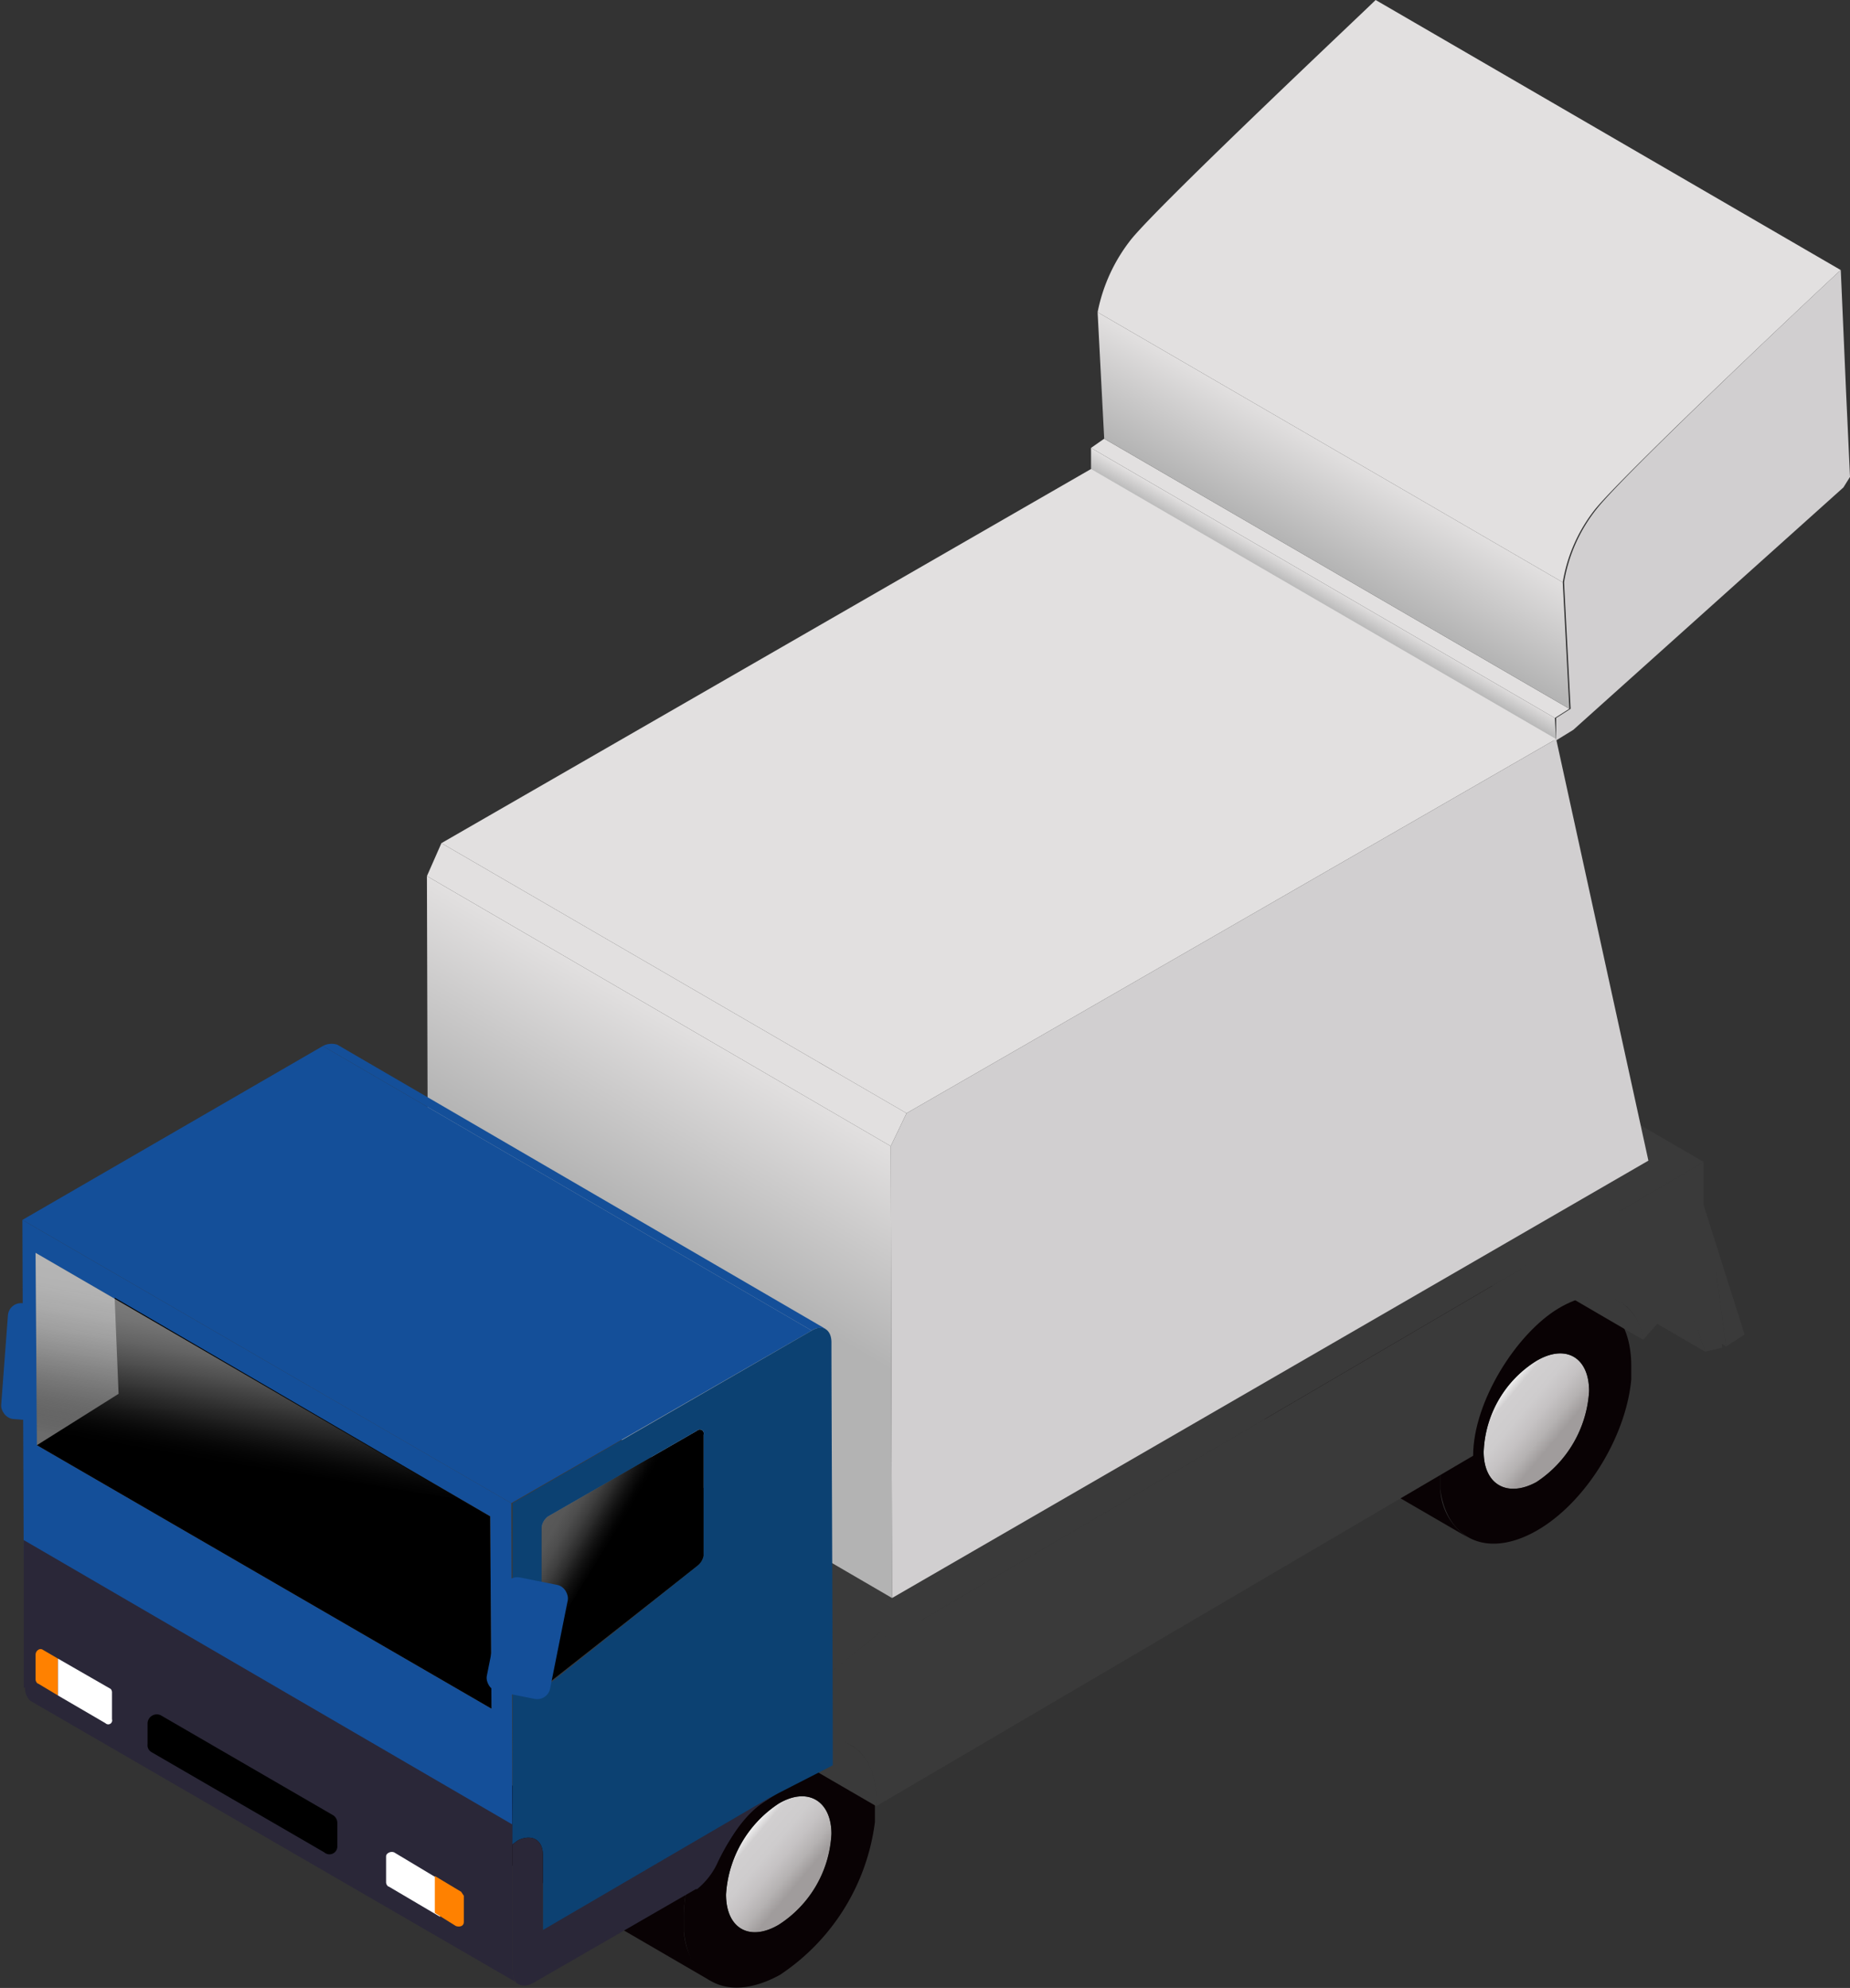 <svg xmlns="http://www.w3.org/2000/svg" xmlns:xlink="http://www.w3.org/1999/xlink" viewBox="0 0 140.4 150.9">
  <rect x="0" y="0" width="140.4" height="150.9" fill="#333333" stroke="none"/>
  <defs>
    <linearGradient id="名称未設定グラデーション_30" data-name="名称未設定グラデーション 30" x1="56.55" y1="139.34" x2="61.7" y2="143.66" gradientUnits="userSpaceOnUse">
      <stop offset="0" stop-color="#efefef"/>
      <stop offset="0.1" stop-color="#d1cfd0"/>
      <stop offset="0.32" stop-color="#cecccd"/>
      <stop offset="0.49" stop-color="#c5c2c3"/>
      <stop offset="0.66" stop-color="#b5b2b2"/>
      <stop offset="0.8" stop-color="#a09c9c"/>
    </linearGradient>
    <linearGradient id="名称未設定グラデーション_30-2" x1="113.99" y1="105.71" x2="119.15" y2="110.03" xlink:href="#名称未設定グラデーション_30"/>
    <linearGradient id="名称未設定グラデーション_14" data-name="名称未設定グラデーション 14" x1="100.84" y1="44.44" x2="100" y2="45.9" gradientUnits="userSpaceOnUse">
      <stop offset="0" stop-color="#e2e0e0"/>
      <stop offset="1" stop-color="#b3b3b3"/>
    </linearGradient>
    <linearGradient id="名称未設定グラデーション_14-2" x1="103.24" y1="35.24" x2="99.16" y2="42.31" xlink:href="#名称未設定グラデーション_14"/>
    <linearGradient id="名称未設定グラデーション_13" data-name="名称未設定グラデーション 13" x1="57.5" y1="81.02" x2="42.64" y2="106.76" gradientUnits="userSpaceOnUse">
      <stop offset="0" stop-color="#e2e0e0"/>
      <stop offset="0.5" stop-color="#b3b3b3"/>
    </linearGradient>
    <linearGradient id="名称未設定グラデーション_33" data-name="名称未設定グラデーション 33" x1="41.47" y1="115.07" x2="46.07" y2="117.72" gradientUnits="userSpaceOnUse">
      <stop offset="0" stop-color="#fff" stop-opacity="0.7"/>
      <stop offset="0.19" stop-color="#fafafa" stop-opacity="0.69"/>
      <stop offset="0.34" stop-color="#ececec" stop-opacity="0.65"/>
      <stop offset="0.48" stop-color="#d4d4d4" stop-opacity="0.58"/>
      <stop offset="0.61" stop-color="#b2b2b2" stop-opacity="0.49"/>
      <stop offset="0.73" stop-color="#868686" stop-opacity="0.37"/>
      <stop offset="0.86" stop-color="#505050" stop-opacity="0.22"/>
      <stop offset="0.97" stop-color="#111" stop-opacity="0.05"/>
      <stop offset="1" stop-opacity="0"/>
    </linearGradient>
    <linearGradient id="名称未設定グラデーション_6" data-name="名称未設定グラデーション 6" x1="19.91" y1="98.09" x2="17.58" y2="111.32" gradientUnits="userSpaceOnUse">
      <stop offset="0" stop-color="#fff"/>
      <stop offset="0.16" stop-color="#fcfcfc" stop-opacity="0.99"/>
      <stop offset="0.29" stop-color="#f2f2f2" stop-opacity="0.95"/>
      <stop offset="0.41" stop-color="#e1e1e1" stop-opacity="0.88"/>
      <stop offset="0.52" stop-color="#c9c9c9" stop-opacity="0.79"/>
      <stop offset="0.63" stop-color="#aaa" stop-opacity="0.67"/>
      <stop offset="0.74" stop-color="#848484" stop-opacity="0.52"/>
      <stop offset="0.84" stop-color="#585858" stop-opacity="0.34"/>
      <stop offset="0.94" stop-color="#252525" stop-opacity="0.14"/>
      <stop offset="1" stop-opacity="0"/>
    </linearGradient>
  </defs>
  <title>packer-thumb</title>
  <g id="レイヤー_2" data-name="レイヤー 2">
    <g id="レイヤー_1-2" data-name="レイヤー 1">
      <g>
        <g>
          <path d="M54,150.4,6.2,122.6a4.5,4.5,0,0,1-2-3.7,2.8,2.8,0,0,1-.1-.9,15.8,15.8,0,0,1,7.3-12.6l47.7,27.7c-4,2.4-7.3,8-7.2,12.6v.9A5,5,0,0,0,54,150.4Z" fill="#090204"/>
          <path d="M59.1,136.9a8.9,8.9,0,0,0-4,6.9c0,2.6,1.8,3.6,4,2.3a8.7,8.7,0,0,0,4-6.9C63.1,136.7,61.3,135.6,59.1,136.9Z" fill="url(#名称未設定グラデーション_30)"/>
          <path d="M59.1,133.1c4-2.3,7.3-.4,7.3,4.2v1a16.4,16.4,0,0,1-7.2,11.6c-3.8,2.1-6.9.7-7.3-3.3v-.9C51.8,141.1,55.1,135.5,59.1,133.1Zm0,13a8.7,8.7,0,0,0,4-6.9c0-2.5-1.8-3.6-4-2.3a8.9,8.9,0,0,0-4,6.9c0,2.6,1.8,3.6,4,2.3" fill="#090204"/>
        </g>
        <g>
          <path d="M111.4,116.7,63.7,89a4.6,4.6,0,0,1-2.1-3.7v-1c-.1-4.6,3.2-10.2,7.2-12.5l47.7,27.7c-4,2.3-7.2,8-7.2,12.6v.9A4.6,4.6,0,0,0,111.4,116.7Z" fill="#090204"/>
          <path d="M116.6,103.3a8.5,8.5,0,0,0-4,6.9c0,2.5,1.8,3.5,4,2.3a8.9,8.9,0,0,0,4-6.9C120.6,103,118.8,102,116.6,103.3Z" fill="url(#名称未設定グラデーション_30-2)"/>
          <path d="M116.5,99.5c4.1-2.3,7.3-.4,7.3,4.2v1c-.4,4.4-3.5,9.4-7.2,11.5s-6.8.7-7.3-3.2v-.9C109.3,107.5,112.5,101.8,116.5,99.5Zm.1,13a8.9,8.9,0,0,0,4-6.9c0-2.6-1.8-3.6-4-2.3a8.5,8.5,0,0,0-4,6.9c0,2.5,1.8,3.5,4,2.3" fill="#090204"/>
        </g>
        <polygon points="118.1 56.3 82.8 35.9 82.8 34 118 54.5 118.1 56.3" fill="url(#名称未設定グラデーション_14)"/>
        <polygon points="118 54.5 82.8 34 83.8 33.3 119.1 53.8 118 54.5" fill="#e2e0e0"/>
        <polygon points="119.1 53.8 83.8 33.3 83.3 23.7 118.6 44.2 119.1 53.8" fill="url(#名称未設定グラデーション_14-2)"/>
        <path d="M118.6,44.2,83.3,23.7a12.9,12.9,0,0,1,2.6-5.6C88.4,15.1,103.6.8,104.4,0l35.3,20.5c-.8.7-16.1,15.1-18.6,18.1A12.1,12.1,0,0,0,118.6,44.2Z" fill="#e2e0e0"/>
        <path d="M139.7,20.5l.4,9.2.3,6.5-.5.8L119.4,55.4h0l-1.3.8V54.5l1.1-.7-.5-9.6a12.1,12.1,0,0,1,2.5-5.6C123.6,35.6,138.9,21.2,139.7,20.5Z" fill="#d1cfd0"/>
        <polygon points="131 102.2 91.9 79.4 91.1 73.6 130.2 96.3 131 102.2" fill="#3a3a3a"/>
        <polygon points="129.4 102.6 90.3 79.8 88.9 75.8 128 98.5 129.4 102.6" fill="#3a3a3a"/>
        <path d="M83.8,76.1l39.1,22.7a3.8,3.8,0,0,1,1.8,2.9L85.6,78.9A3.8,3.8,0,0,0,83.8,76.1Z" fill="#3a3a3a"/>
        <path d="M25.5,109.8l39.1,22.7c1.2.7,1.9,2.1,1.9,4.2v.4L27.4,114.4v-.5C27.4,111.9,26.7,110.4,25.5,109.8Z" fill="#3a3a3a"/>
        <polygon points="69.9 123 30.8 100.3 90.2 65.5 129.3 88.2 69.9 123" fill="#3a3a3a"/>
        <path d="M52.1,143.2,13,120.5c0-.2-.4-2.9,1.7-6.9s12.6-12.1,13.1-12.5l39.1,22.7c-.5.5-11,8.6-13.1,12.5S52.1,143,52.1,143.2Z" fill="#3a3a3a"/>
        <polygon points="67.7 121.3 32.5 100.8 32.4 66.5 67.6 87 67.7 121.3" fill="url(#名称未設定グラデーション_13)"/>
        <polygon points="67.6 87 32.4 66.5 33.5 64 68.8 84.5 67.6 87" fill="#e2e0e0"/>
        <polygon points="68.8 84.5 33.5 64 82.8 35.6 118.1 56.1 68.8 84.5" fill="#e2e0e0"/>
        <polygon points="118.1 56.1 125.1 88.1 67.7 121.3 67.6 87 68.8 84.5 118.1 56.1" fill="#d1cfd0"/>
        <path d="M69.7,120.6l.2,2.4,59.4-34.8v3.3l3.1,9.8-1.4.9-.8-5.9.5,6-1.3.3L128,98.5l-.9.5-2.4,2.7c-.5-3.2-3.2-4.3-6.4-2.4s-6.5,7.1-6.5,11.2L66.5,137.1v-.4c0-4.2-2.9-5.8-6.5-3.8l-.9.6c-3.1,1.7-5.1,3.1-5.1,6.8,0,.2-.5,2-.5,2.1l-1.4.8c0-.2-.4-2.9,1.7-6.9s12.6-12,13.1-12.5v-1.6Z" fill="#3a3a3a"/>
        <polygon points="69.2 125.4 27.8 101.1 27.8 97.9 69.1 122.2 69.2 125.4" fill="#3a3a3a"/>
        <g>
          <rect x="0.3" y="99" width="4.9" height="8.82" rx="1" transform="translate(7.8 0.1) rotate(4.3)" fill="#144f99"/>
          <polygon points="38.8 114.1 1.7 92.6 24.5 79.4 61.6 101 38.8 114.1" fill="#144f99"/>
          <polygon points="38.9 140 1.8 118.4 1.7 92.6 38.8 114.1 38.9 140" fill="#144f99"/>
          <polygon points="37.3 129.7 2.8 109.7 2.7 95.1 37.2 115.1 37.3 129.7" fill="#6b6b6b"/>
          <path d="M52.9,108.6a.3.3,0,0,1,.5.3v9.2a1.3,1.3,0,0,1-.4.7l-11.3,8.9h-.1c-.3.1-.5,0-.5-.3V116a1.2,1.2,0,0,1,.5-.9Z"/>
          <g opacity="0.5">
            <path d="M49.8,110.4c.2-.1.4,0,.4.2l-8.6,13.9h-.1c-.2.1-.4,0-.4-.2v-8.6a.8.8,0,0,1,.4-.6Z" fill="url(#名称未設定グラデーション_33)"/>
          </g>
          <polygon points="2.8 109.7 9 105.8 8.7 98.5 37.2 115.1 37.3 129.7 2.8 109.7"/>
          <g opacity="0.5">
            <polygon points="2.8 108.7 2.7 95.1 34.9 113.8 2.8 108.7" fill="url(#名称未設定グラデーション_6)"/>
          </g>
          <path d="M25.6,79.3l37.1,21.6a1.1,1.1,0,0,0-1.1.1L24.5,79.4A1.4,1.4,0,0,1,25.6,79.3Z" fill="#144f99"/>
          <path d="M38.9,149.4h0V138.5L1.8,116.9v11.2h.1a1.3,1.3,0,0,0,.4,1l37.1,21.5C39.1,150.6,38.9,150.2,38.9,149.4Z" fill="#2a2738"/>
          <path d="M24.6,140.6,11.5,133a.6.6,0,0,1-.3-.6v-1.6a.7.7,0,0,1,1-.6l13.1,7.6a.7.7,0,0,1,.3.6v1.7A.6.6,0,0,1,24.6,140.6Z"/>
          <g>
            <path d="M3.2,125.2c-.2-.1-.5.1-.5.4v1.9c0,.1.1.3.2.3l1.5.9v-2.8Z" fill="#ff8100"/>
            <path d="M8.5,128.5a.4.4,0,0,0-.1-.3l-4-2.3v2.8L8,130.8a.3.3,0,0,0,.5-.3Z" fill="#fff"/>
          </g>
          <path d="M29.3,142.9c0,.1.1.3.2.3l3.9,2.3v-2.8l-3.5-2.1c-.3-.1-.6.1-.6.3Z" fill="#fff"/>
          <path d="M34.6,146.2c.3.1.6,0,.6-.3v-2l-.2-.3-2-1.2v2.8Z" fill="#ff8100"/>
          <path d="M61.6,101c.8-.5,1.5-.1,1.5.9,0,4.9.1,23.2.1,32.1l-4.1,2.1c-3.3,1.8-2.9,2.7-4.8,5.1l-13.1,7.7v-8.1c0-1.2-.9-1.6-1.9-1.1l-.4.3V114.1Zm-8.2,17.1v-9.2a.3.3,0,0,0-.5-.3l-11.3,6.5a1.2,1.2,0,0,0-.5.9v11.5c0,.3.2.4.5.3h.1L53,118.8a1.3,1.3,0,0,0,.4-.7" fill="#0c4172"/>
          <rect x="37.6" y="119.9" width="4.9" height="8.82" rx="1" transform="translate(25.1 -5.4) rotate(11.3)" fill="#144f99"/>
          <path d="M39.3,139.7c1-.5,1.9-.1,1.9,1.1v5.7l17.3-10.1c-.1.3-1.9.6-4,4.9a5.6,5.6,0,0,1-1.6,2.1h-.1l-12.3,7.1c-.9.5-1.6.1-1.6-.9V140Z" fill="#2a2738"/>
        </g>
      </g>
    </g>
  </g>
</svg>
